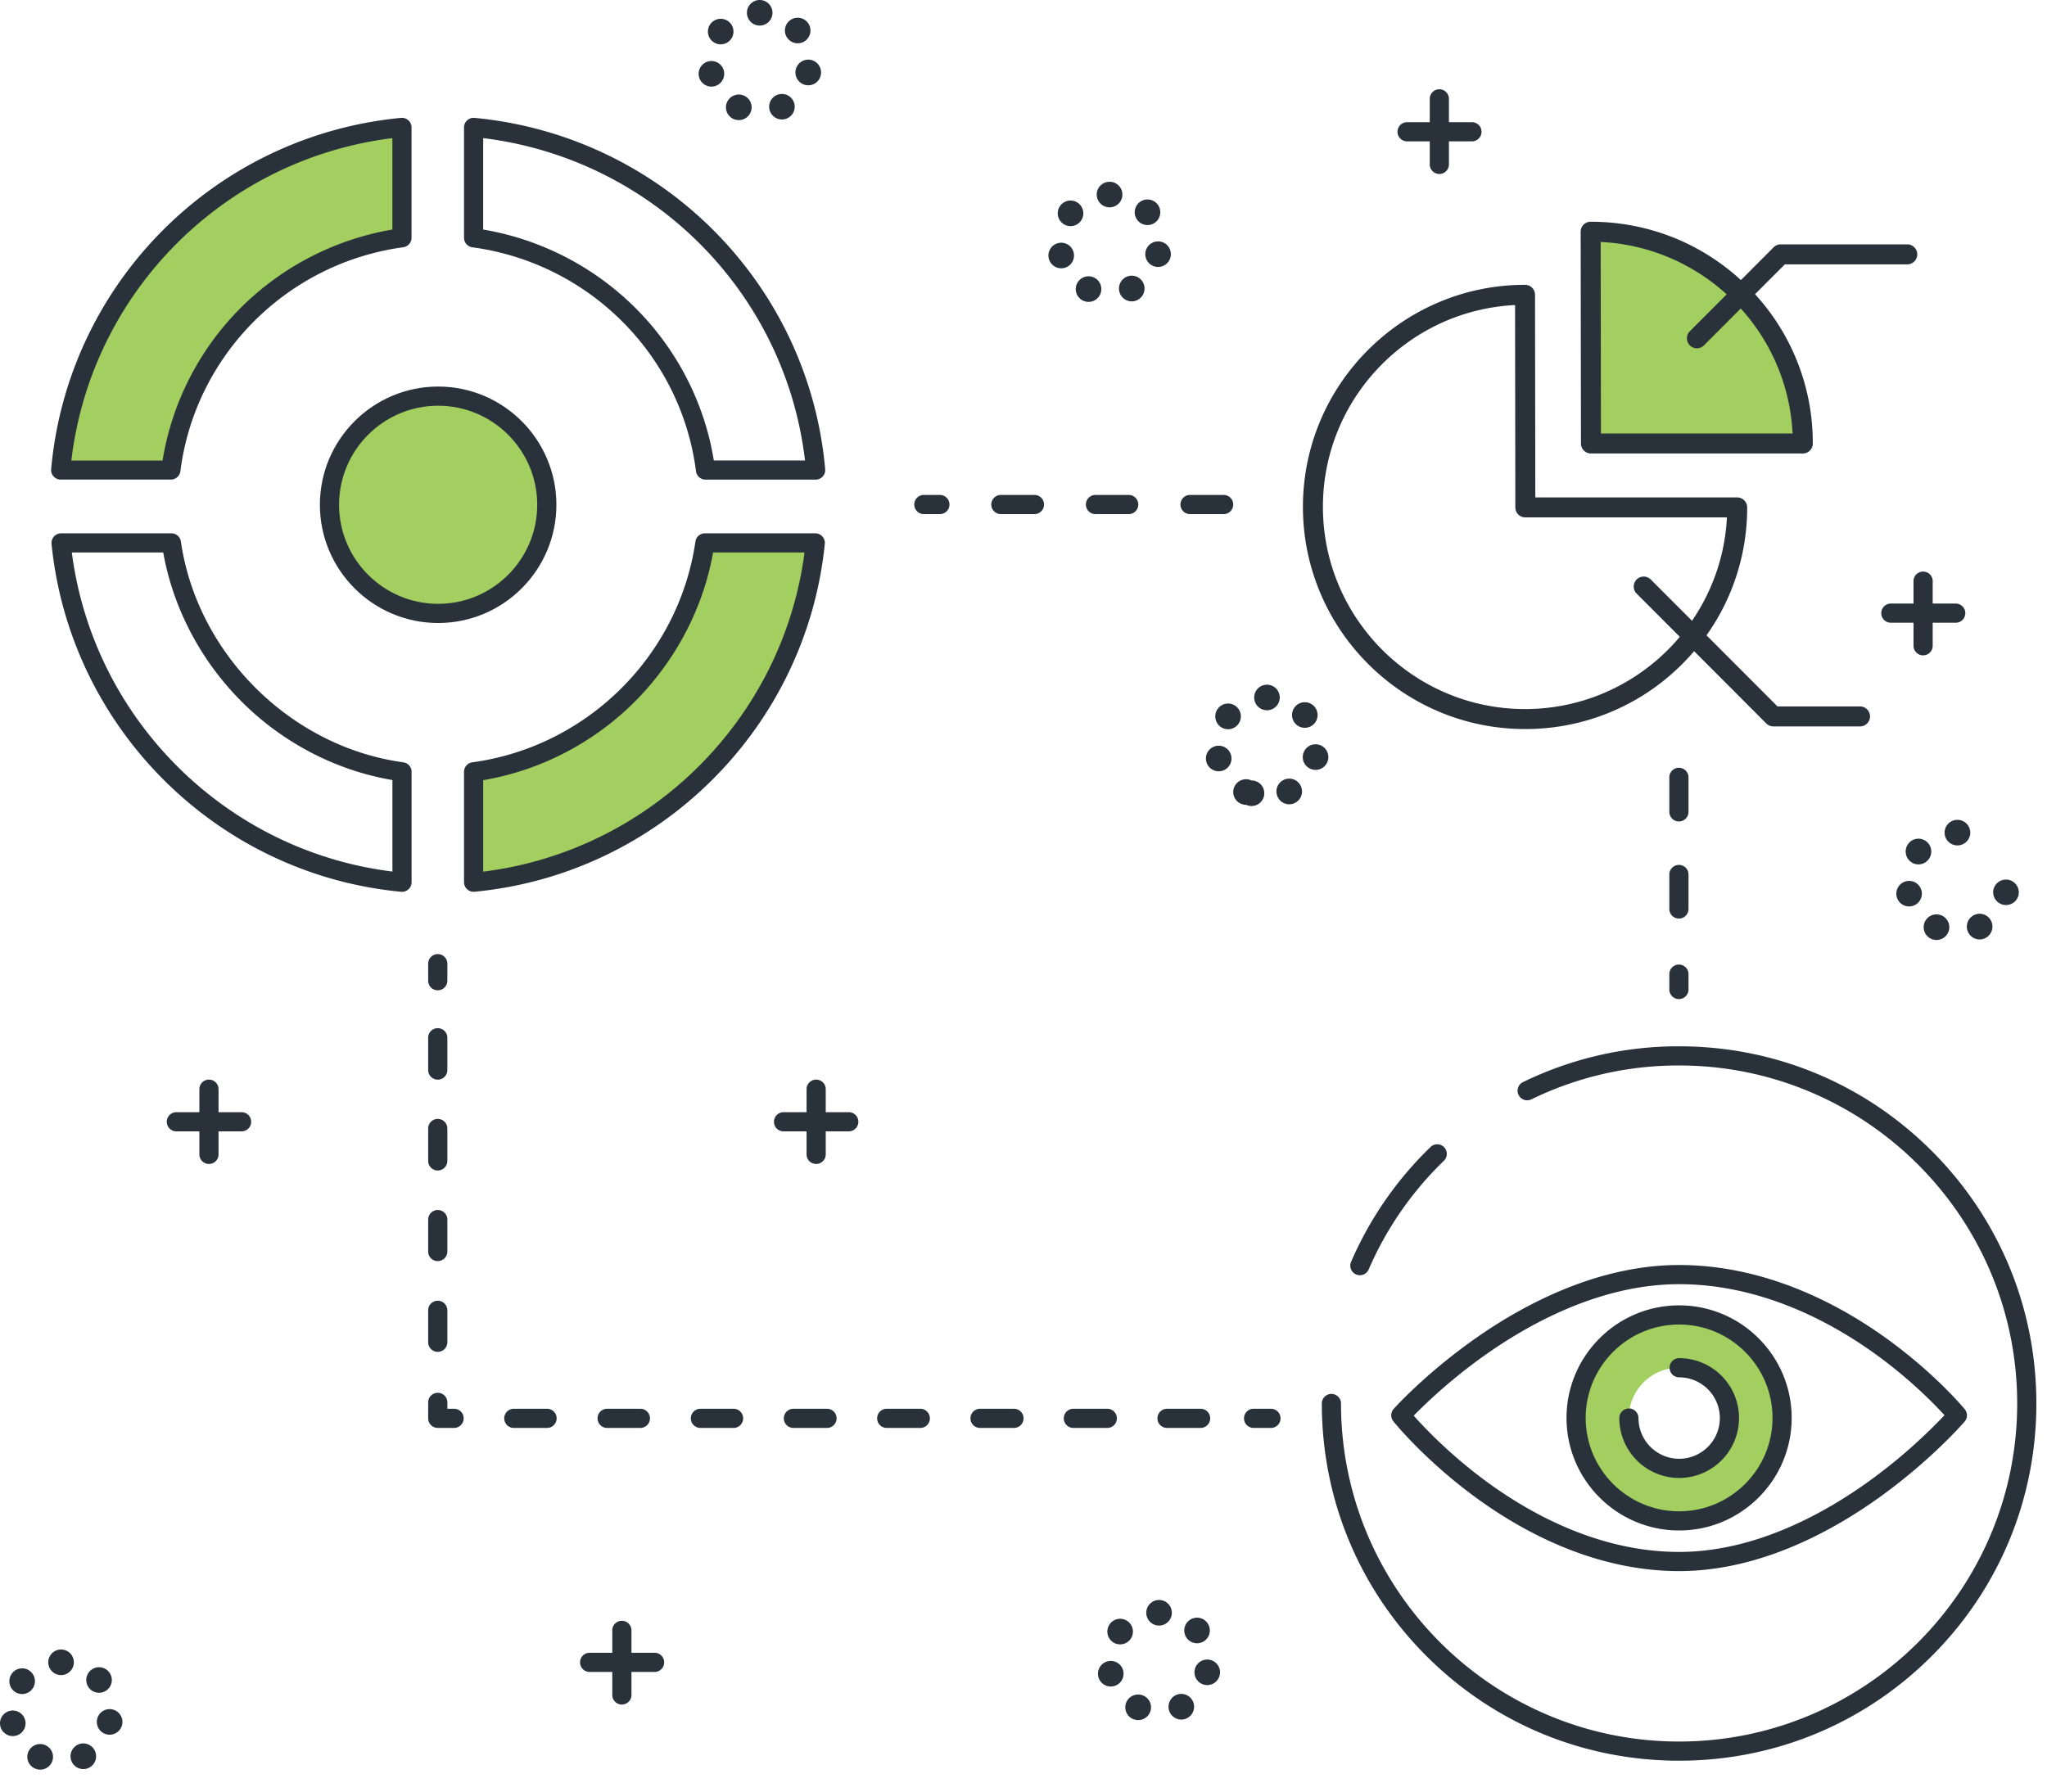 <?xml version="1.0" encoding="utf-8"?>
<svg xmlns="http://www.w3.org/2000/svg" width="169" height="148" viewBox="0 0 169 148"><defs><clipPath id="1khha"><path d="M0 136.21h10.107v9.917H0z"/></clipPath><clipPath id="1khhb"><path d="M57.68 0h10.107v9.916H57.68z"/></clipPath></defs><g><g><g><g><path fill="#a2cf5f" d="M36.172 32.71a8.972 8.972 0 1 0 0 17.944 8.972 8.972 0 0 0 0-17.944"/></g><g><path fill="#a2cf5f" d="M138.625 108.58a8.504 8.504 0 1 1 0 17.009 8.504 8.504 0 0 1 0-17.009m.005 12.66a4.152 4.152 0 0 0 4.155-4.15 4.154 4.154 0 0 0-4.155-4.152 4.154 4.154 0 0 0-4.156 4.152c0 2.292 1.86 4.15 4.156 4.15"/></g><g><path fill="#a2cf5f" d="M39.04 63.73v9.114C53.921 71.425 65.811 59.655 67.3 44.88h-9.11c-1.399 9.604-9.23 17.503-19.15 18.85"/></g><g><path fill="#a2cf5f" d="M5.01 38.862h9.096c1.278-10.025 9.211-17.896 19.025-19.23V10.52C18.251 11.938 6.368 23.77 5.01 38.862"/></g><g><g/><g clip-path="url(#1khha)"><path fill="#29323a" d="M2.866 146.028a1.054 1.054 0 0 1-.512-1.403c.248-.527.88-.756 1.41-.509a1.056 1.056 0 1 1-.897 1.912m3.068-.526a1.064 1.064 0 0 1 .47-1.424 1.054 1.054 0 0 1 1.416.47 1.061 1.061 0 0 1-.942 1.538c-.385 0-.758-.213-.944-.584m-5.907-2.955a1.055 1.055 0 1 1 2.054-.485 1.055 1.055 0 0 1-2.054.485m8.811.676a1.056 1.056 0 1 1 .425-2.069 1.056 1.056 0 0 1-.425 2.069m-7.666-3.565a1.064 1.064 0 0 1-.17-1.491 1.049 1.049 0 0 1 1.48-.172c.457.364.535 1.031.173 1.49a1.05 1.05 0 0 1-1.483.173m6.197-.25a1.054 1.054 0 1 1 1.613-1.36 1.054 1.054 0 0 1-1.613 1.36m-3.385-2.143a1.056 1.056 0 1 1 2.113.002 1.056 1.056 0 0 1-2.113-.002"/></g></g><g><path fill="#29323a" d="M102.425 66.358a1.055 1.055 0 0 1-.511-1.403 1.062 1.062 0 0 1 1.41-.509 1.056 1.056 0 1 1-.45 2.011c-.15 0-.303-.032-.449-.099m3.07-.527a1.061 1.061 0 0 1 .47-1.423 1.052 1.052 0 0 1 1.416.47 1.06 1.06 0 0 1-.941 1.538c-.386 0-.76-.213-.944-.585m-5.907-2.954a1.056 1.056 0 1 1 1.026.813c-.478 0-.911-.327-1.026-.813m8.81.675a1.058 1.058 0 0 1-.822-1.247 1.057 1.057 0 1 1 1.036 1.269c-.071 0-.141-.007-.213-.022m-7.667-3.564a1.065 1.065 0 0 1-.171-1.491 1.051 1.051 0 0 1 1.483-.172c.456.363.533 1.029.172 1.488a1.05 1.05 0 0 1-1.484.175m6.197-.251a1.056 1.056 0 1 1 1.617-1.358 1.056 1.056 0 0 1-1.617 1.358m-3.384-2.142a1.055 1.055 0 1 1 2.11 0 1.055 1.055 0 0 1-2.11 0"/></g><g><path fill="#29323a" d="M93.516 141.937v.001a1.055 1.055 0 0 1-.512-1.404c.248-.527.88-.755 1.41-.509a1.054 1.054 0 0 1-.45 2.012c-.15 0-.303-.033-.448-.1m3.07-.526a1.062 1.062 0 0 1 .468-1.423 1.053 1.053 0 0 1 1.417.47 1.061 1.061 0 0 1-.94 1.538c-.388 0-.759-.214-.945-.585m-5.908-2.955a1.056 1.056 0 1 1 2.056-.483 1.056 1.056 0 0 1-2.056.483m8.811.676a1.055 1.055 0 1 1 .424-2.066 1.055 1.055 0 0 1-.424 2.066m-7.665-3.574a1.056 1.056 0 1 1 1.31-1.657 1.056 1.056 0 0 1-1.31 1.657m6.195-.241a1.056 1.056 0 1 1 .808.377c-.3 0-.599-.129-.808-.377m-3.384-2.141a1.056 1.056 0 1 1 2.113 0 1.056 1.056 0 0 1-2.113 0"/></g><g><g/><g clip-path="url(#1khhb)"><path fill="#29323a" d="M60.546 9.819a1.054 1.054 0 0 1-.512-1.403c.248-.529.88-.756 1.41-.509.531.247.76.874.511 1.402a1.066 1.066 0 0 1-1.409.51m3.07-.533a1.053 1.053 0 0 1 .47-1.417 1.054 1.054 0 1 1 .474 1.997c-.386 0-.759-.212-.944-.58m-5.908-2.948a1.056 1.056 0 1 1 1.027.813c-.479 0-.912-.327-1.027-.813m8.812.685a1.06 1.06 0 0 1 .423-2.078c.572.118.94.678.822 1.253a1.057 1.057 0 0 1-1.245.825m-7.667-3.584a1.055 1.055 0 1 1 1.31-1.654 1.055 1.055 0 0 1-1.31 1.654m6.197-.24a1.055 1.055 0 1 1 1.615-1.358 1.055 1.055 0 0 1-1.615 1.358m-3.384-2.142c0-.584.472-1.057 1.056-1.057v.001a1.055 1.055 0 1 1-1.056 1.056"/></g></g><g><path fill="#29323a" d="M89.422 24.828a1.056 1.056 0 1 1 .896-1.913 1.056 1.056 0 0 1-.896 1.913m3.073-.527a1.063 1.063 0 0 1 .468-1.423 1.055 1.055 0 0 1 1.418.47 1.062 1.062 0 0 1-.942 1.538c-.387 0-.758-.214-.944-.585m-5.907-2.955a1.056 1.056 0 1 1 2.056-.483 1.056 1.056 0 0 1-2.056.483m8.81.676a1.055 1.055 0 1 1 .426-2.068 1.055 1.055 0 0 1-.426 2.068m-7.665-3.574a1.056 1.056 0 1 1 1.312-1.655 1.056 1.056 0 0 1-1.312 1.655m6.195-.241a1.056 1.056 0 1 1 1.618-1.358 1.056 1.056 0 0 1-1.618 1.358m-3.384-2.141a1.06 1.06 0 0 1 1.061-1.056c.586 0 1.06.473 1.06 1.056 0 .582-.474 1.055-1.06 1.055a1.06 1.06 0 0 1-1.06-1.055"/></g><g><path fill="#29323a" d="M159.425 77.518a1.055 1.055 0 1 1 .898-1.912c.531.247.76.875.512 1.402a1.058 1.058 0 0 1-1.41.51m3.07-.527a1.063 1.063 0 0 1 .469-1.423 1.053 1.053 0 0 1 1.417.47 1.06 1.06 0 0 1-.941 1.538c-.386 0-.76-.213-.945-.585m-5.906-2.954a1.054 1.054 0 1 1 1.025.813c-.477 0-.91-.327-1.025-.813m8.814.675a1.056 1.056 0 0 1-.826-1.245 1.06 1.06 0 0 1 2.077.424 1.058 1.058 0 0 1-1.251.821m-7.67-3.564a1.064 1.064 0 0 1-.171-1.491 1.05 1.05 0 0 1 1.482-.172c.457.363.534 1.029.173 1.488a1.05 1.05 0 0 1-1.484.175m6.197-.251a1.055 1.055 0 1 1 0 0m-3.385-2.142c0-.582.475-1.055 1.06-1.055.586 0 1.06.473 1.06 1.055 0 .583-.474 1.056-1.06 1.056a1.059 1.059 0 0 1-1.06-1.056"/></g><g><path fill="#29323a" d="M17.251 96.115a.79.79 0 0 1-.791-.791v-5.383a.791.791 0 0 1 1.583 0v5.383a.792.792 0 0 1-.792.791"/></g><g><path fill="#29323a" d="M19.944 93.424h-5.382a.792.792 0 1 1 0-1.584h5.382a.792.792 0 0 1 0 1.584"/></g><g><path fill="#29323a" d="M51.342 140.755a.792.792 0 0 1-.792-.791v-5.382a.793.793 0 0 1 1.583 0v5.382a.79.79 0 0 1-.791.791"/></g><g><path fill="#29323a" d="M54.043 138.063h-5.39a.792.792 0 0 1 0-1.583h5.39a.791.791 0 1 1 0 1.583"/></g><g><path fill="#29323a" d="M158.772 54.116a.792.792 0 0 1-.792-.792v-5.382a.793.793 0 0 1 1.583 0v5.382a.791.791 0 0 1-.791.792"/></g><g><path fill="#29323a" d="M161.464 51.423h-5.383a.792.792 0 0 1 0-1.583h5.383a.79.79 0 1 1 0 1.583"/></g><g><path fill="#29323a" d="M118.831 14.366a.791.791 0 0 1-.791-.792V8.192a.792.792 0 1 1 1.583 0v5.382a.792.792 0 0 1-.792.792"/></g><g><path fill="#29323a" d="M121.524 11.673h-5.383a.792.792 0 0 1 0-1.583h5.383a.79.79 0 1 1 0 1.583"/></g><g><path fill="#29323a" d="M67.381 96.115a.79.79 0 0 1-.791-.791v-5.383a.791.791 0 0 1 1.583 0v5.383a.792.792 0 0 1-.792.791"/></g><g><path fill="#29323a" d="M70.074 93.424h-5.383a.792.792 0 0 1 0-1.584h5.383a.792.792 0 0 1 0 1.584"/></g><g><path fill="#29323a" d="M33.115 73.639C17.918 72.202 5.78 60.12 4.254 44.911a.797.797 0 0 1 .788-.871h9.109c.393 0 .727.289.783.678 1.35 9.291 9.07 16.959 18.362 18.232a.792.792 0 0 1 .685.784v9.117a.79.79 0 0 1-.866.788zM5.93 45.623c1.779 13.76 12.718 24.647 26.468 26.346v-7.556c-4.643-.786-9.04-3.068-12.446-6.474-3.377-3.377-5.661-7.727-6.475-12.316z"/></g><g><path fill="#29323a" d="M39.101 73.64a.794.794 0 0 1-.532-.205.795.795 0 0 1-.259-.586v-9.115c0-.396.292-.731.685-.785 9.468-1.285 17.044-8.782 18.42-18.231a.793.793 0 0 1 .784-.678h9.109a.79.79 0 0 1 .788.871c-1.532 15.193-13.694 27.274-28.92 28.726a.94.94 0 0 1-.075.003m.792-9.219v7.555c13.778-1.712 24.74-12.603 26.527-26.353h-7.548c-.817 4.6-3.097 8.951-6.467 12.32-3.41 3.41-7.83 5.693-12.512 6.478"/></g><g><path fill="#29323a" d="M14.107 39.602H5.011a.793.793 0 0 1-.788-.862C5.604 23.397 17.753 11.198 33.11 9.734a.792.792 0 0 1 .867.788v9.11a.791.791 0 0 1-.685.785c-9.612 1.308-17.178 8.913-18.4 18.494a.792.792 0 0 1-.785.69M5.89 38.03h7.531a23.046 23.046 0 0 1 6.465-12.621 23.255 23.255 0 0 1 12.508-6.453v-7.55C18.494 13.128 7.536 24.133 5.89 38.029"/></g><g><path fill="#29323a" d="M67.338 39.605h-9.092a.792.792 0 0 1-.785-.691C56.24 29.33 48.646 21.726 38.995 20.42a.79.79 0 0 1-.685-.784v-9.114a.79.79 0 0 1 .866-.788c15.411 1.459 27.587 13.66 28.951 29.01a.786.786 0 0 1-.205.604.788.788 0 0 1-.584.257m-8.406-1.583h7.529c-1.633-13.896-12.616-24.9-26.568-26.617v7.55a23.338 23.338 0 0 1 12.586 6.494c3.426 3.424 5.701 7.865 6.453 12.573"/></g><g><path fill="#29323a" d="M36.173 51.445c-5.383 0-9.763-4.379-9.763-9.762 0-5.383 4.38-9.763 9.763-9.763s9.763 4.38 9.763 9.763-4.38 9.762-9.763 9.762m0-17.942c-4.511 0-8.18 3.67-8.18 8.18s3.669 8.179 8.18 8.179c4.51 0 8.18-3.669 8.18-8.179s-3.67-8.18-8.18-8.18"/></g><g><path fill="#29323a" d="M138.626 129.735c-7.08 0-13.12-3.367-16.94-6.191-4.118-3.044-6.55-6.051-6.652-6.177a.793.793 0 0 1 .028-1.024c.108-.121 2.707-3.008 6.905-5.931 3.898-2.716 9.953-5.952 16.659-5.952 7.134 0 13.168 3.239 16.974 5.957 4.105 2.931 6.51 5.829 6.61 5.951a.79.79 0 0 1-.01 1.019c-.108.126-2.706 3.123-6.903 6.161-3.9 2.823-9.958 6.187-16.671 6.187m-21.91-12.837c.87.981 2.968 3.202 5.945 5.398 3.622 2.671 9.332 5.856 15.965 5.856 6.277 0 12.009-3.189 15.712-5.864a44.49 44.49 0 0 0 6.199-5.426c-.865-.949-2.94-3.078-5.893-5.183-3.61-2.571-9.32-5.636-16.018-5.636-6.282 0-12.017 3.07-15.723 5.645a44.163 44.163 0 0 0-6.187 5.21"/></g><g><path fill="#29323a" d="M138.626 126.382c-5.126 0-9.296-4.171-9.296-9.296 0-5.126 4.17-9.296 9.296-9.296 5.125 0 9.296 4.17 9.296 9.296 0 5.125-4.171 9.296-9.296 9.296m0-17.009c-4.253 0-7.713 3.46-7.713 7.713s3.46 7.713 7.713 7.713 7.713-3.46 7.713-7.713-3.46-7.713-7.713-7.713"/></g><g><path fill="#29323a" d="M138.632 122.045a4.95 4.95 0 0 1-4.942-4.947.79.79 0 1 1 1.583 0 3.364 3.364 0 0 0 3.359 3.362 3.365 3.365 0 0 0 3.359-3.362 3.365 3.365 0 0 0-3.359-3.363.792.792 0 0 1 0-1.585 4.95 4.95 0 0 1 4.942 4.948 4.95 4.95 0 0 1-4.942 4.947"/></g><g><path fill="#29323a" d="M112.271 105.305a.792.792 0 0 1-.727-1.105 29.402 29.402 0 0 1 6.562-9.486.79.79 0 0 1 1.12.018.79.79 0 0 1-.018 1.119 27.802 27.802 0 0 0-6.21 8.976.792.792 0 0 1-.727.478"/></g><g><g><path fill="#29323a" d="M138.626 145.392c-7.879 0-15.286-3.068-20.857-8.64-5.572-5.571-8.639-12.978-8.639-20.856a.791.791 0 1 1 1.583 0c0 15.391 12.521 27.913 27.913 27.913 15.391 0 27.913-12.522 27.913-27.913 0-15.392-12.522-27.913-27.913-27.913a27.66 27.66 0 0 0-12.228 2.812.792.792 0 0 1-.694-1.422 29.22 29.22 0 0 1 12.922-2.973c7.878 0 15.285 3.067 20.856 8.638 5.572 5.572 8.64 12.979 8.64 20.858 0 7.878-3.068 15.285-8.64 20.856-5.571 5.572-12.978 8.64-20.856 8.64"/></g></g><g><path fill="#29323a" d="M77.568 42.453h-1.266a.792.792 0 1 1 0-1.583h1.266a.792.792 0 1 1 0 1.583"/></g><g><path fill="#29323a" d="M85.375 40.87h-2.743a.791.791 0 1 0 0 1.583h2.743a.792.792 0 1 0 0-1.583"/></g><g><path fill="#29323a" d="M93.186 40.87h-2.744a.791.791 0 1 0 0 1.583h2.744a.79.79 0 1 0 0-1.583"/></g><g><path fill="#29323a" d="M100.995 40.87h-2.744a.791.791 0 0 0 0 1.583h2.744a.792.792 0 1 0 0-1.583"/></g><g><path fill="#29323a" d="M138.611 63.4a.791.791 0 0 0-.791.792v2.85a.791.791 0 0 0 1.582 0v-2.85a.791.791 0 0 0-.791-.792"/></g><g><path fill="#29323a" d="M138.611 71.42a.79.79 0 0 0-.791.791v2.85a.79.79 0 1 0 1.582 0v-2.85a.79.79 0 0 0-.791-.791"/></g><g><path fill="#29323a" d="M138.611 82.5a.791.791 0 0 1-.791-.792v-1.267a.791.791 0 0 1 1.583 0v1.267a.792.792 0 0 1-.792.792"/></g><g><path fill="#29323a" d="M36.141 81.775a.792.792 0 0 1-.791-.794v-1.376a.792.792 0 1 1 1.583 0v1.376a.793.793 0 0 1-.792.794"/></g><g><path fill="#29323a" d="M36.141 111.631a.792.792 0 0 1-.791-.792v-2.638a.791.791 0 1 1 1.583 0v2.638a.793.793 0 0 1-.792.792m0-7.494a.79.79 0 0 1-.791-.791v-2.638a.791.791 0 1 1 1.583 0v2.638a.792.792 0 0 1-.792.791m0-7.482a.792.792 0 0 1-.791-.794v-2.645a.792.792 0 1 1 1.583 0v2.645a.793.793 0 0 1-.792.794m0-7.503a.791.791 0 0 1-.791-.792v-2.638a.792.792 0 1 1 1.583 0v2.638a.792.792 0 0 1-.792.792"/></g><g><path fill="#29323a" d="M37.46 117.912h-1.319a.79.79 0 0 1-.791-.791v-1.319a.791.791 0 1 1 1.583 0v.527h.527a.792.792 0 1 1 0 1.583"/></g><g><path fill="#29323a" d="M99.093 117.913h-2.744a.79.79 0 1 1 0-1.583h2.744a.792.792 0 1 1 0 1.583m-7.704 0h-2.744a.792.792 0 1 1 0-1.583h2.744a.792.792 0 1 1 0 1.583m-7.704 0h-2.744a.792.792 0 1 1 0-1.583h2.744a.792.792 0 1 1 0 1.583m-7.705 0h-2.743a.792.792 0 1 1 0-1.583h2.743a.791.791 0 1 1 0 1.583m-7.703 0h-2.744a.792.792 0 1 1 0-1.583h2.744a.791.791 0 0 1 0 1.583m-7.712 0h-2.738a.79.79 0 0 1 0-1.583h2.738a.79.79 0 0 1 .789.792.79.79 0 0 1-.79.791m-7.695 0h-2.744a.79.79 0 1 1 0-1.583h2.744a.791.791 0 0 1 0 1.583m-7.704 0h-2.744a.79.79 0 1 1 0-1.583h2.744a.791.791 0 0 1 0 1.583"/></g><g><path fill="#29323a" d="M104.901 117.913h-1.376a.792.792 0 1 1 0-1.583h1.376a.792.792 0 1 1 0 1.583"/></g><g><path fill="#a2cf5f" d="M131.321 19.19h-.001l.024 17.486h17.491s.001.009.001-.001c0-9.673-7.842-17.485-17.515-17.485"/></g><g><path fill="#29323a" d="M148.839 37.449a.65.65 0 0 1-.077-.004h-17.413a.825.825 0 0 1-.825-.823l-.024-17.486a.821.821 0 0 1 .824-.826h.001c4.901 0 9.505 1.902 12.967 5.356a18.172 18.172 0 0 1 5.372 12.953.828.828 0 0 1-.807.83zm-16.667-1.653h15.822c-.418-8.533-7.296-15.399-15.843-15.816z"/></g><g><path fill="#29323a" d="M107.57 41.853c0-10.107 8.226-18.332 18.337-18.333.455 0 .824.369.824.824l.024 16.731h16.667a.83.83 0 0 1 .584.242.83.83 0 0 1 .241.584 18.208 18.208 0 0 1-5.382 12.95 18.233 18.233 0 0 1-12.957 5.35c-10.111 0-18.338-8.231-18.338-18.348zm17.513-16.663c-8.82.432-15.863 7.741-15.863 16.663 0 9.207 7.486 16.698 16.688 16.698 8.91 0 16.221-7.026 16.667-15.826h-16.644a.825.825 0 0 1-.825-.824z"/></g><g><path fill="#29323a" d="M140.095 28.761a.825.825 0 0 1-.584-1.407l6.918-6.932a.826.826 0 0 1 .584-.242h10.48a.825.825 0 0 1 0 1.649h-10.137l-6.677 6.69a.825.825 0 0 1-.584.242"/></g><g><path fill="#29323a" d="M153.535 59.983h-7.128a.825.825 0 0 1-.583-.241l-10.703-10.725a.824.824 0 1 1 1.167-1.165l10.462 10.482h6.785a.825.825 0 1 1 0 1.649"/></g></g></g></g></svg>